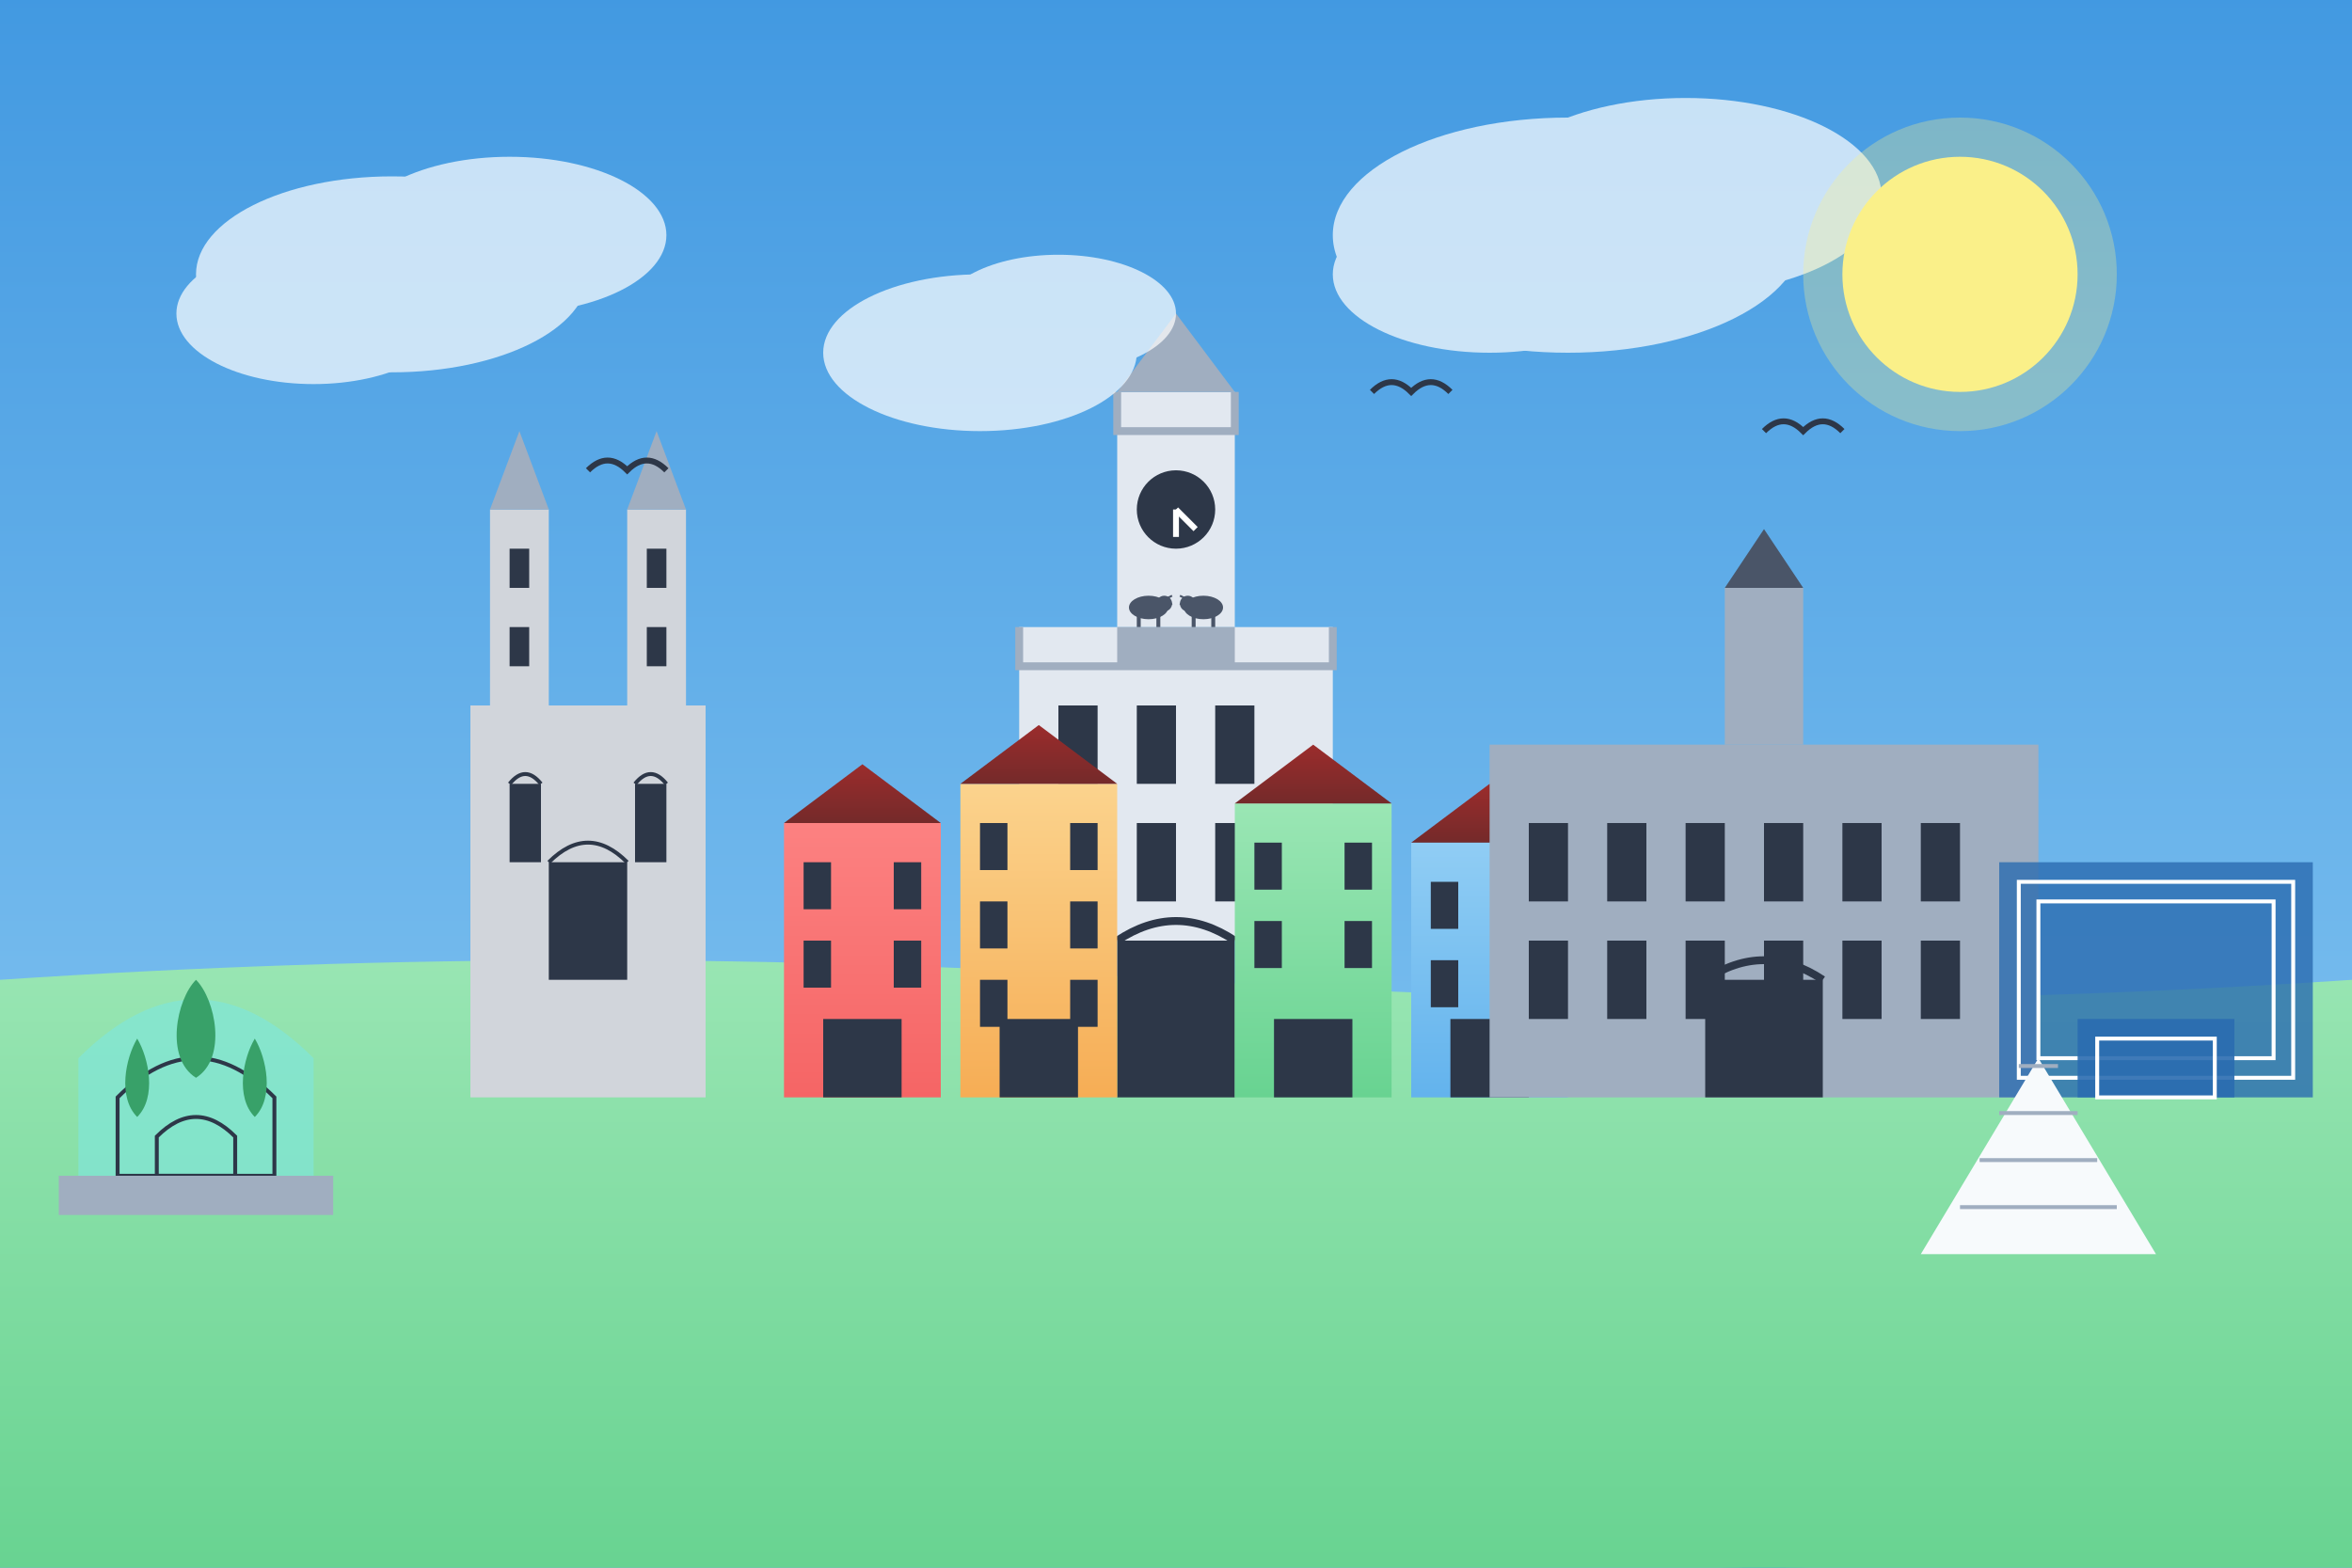 <svg xmlns="http://www.w3.org/2000/svg" width="600" height="400" viewBox="0 0 600 400">
  <rect x="0" y="0" width="600" height="400" fill="#333333" stroke="none"/>
  <defs>
    <linearGradient id="skyGradient" x1="0%" y1="0%" x2="0%" y2="100%">
      <stop offset="0%" stop-color="#4299e1" />
      <stop offset="100%" stop-color="#90cdf4" />
    </linearGradient>
    <linearGradient id="waterGradient" x1="0%" y1="0%" x2="0%" y2="100%">
      <stop offset="0%" stop-color="#3182ce" />
      <stop offset="100%" stop-color="#4299e1" />
    </linearGradient>
    <linearGradient id="groundGradient" x1="0%" y1="0%" x2="0%" y2="100%">
      <stop offset="0%" stop-color="#9ae6b4" />
      <stop offset="100%" stop-color="#68d391" />
    </linearGradient>
    <linearGradient id="buildingGradient1" x1="0%" y1="0%" x2="0%" y2="100%">
      <stop offset="0%" stop-color="#fc8181" />
      <stop offset="100%" stop-color="#f56565" />
    </linearGradient>
    <linearGradient id="buildingGradient2" x1="0%" y1="0%" x2="0%" y2="100%">
      <stop offset="0%" stop-color="#fbd38d" />
      <stop offset="100%" stop-color="#f6ad55" />
    </linearGradient>
    <linearGradient id="buildingGradient3" x1="0%" y1="0%" x2="0%" y2="100%">
      <stop offset="0%" stop-color="#9ae6b4" />
      <stop offset="100%" stop-color="#68d391" />
    </linearGradient>
    <linearGradient id="buildingGradient4" x1="0%" y1="0%" x2="0%" y2="100%">
      <stop offset="0%" stop-color="#90cdf4" />
      <stop offset="100%" stop-color="#63b3ed" />
    </linearGradient>
    <linearGradient id="buildingGradient5" x1="0%" y1="0%" x2="0%" y2="100%">
      <stop offset="0%" stop-color="#d6bcfa" />
      <stop offset="100%" stop-color="#b794f4" />
    </linearGradient>
    <linearGradient id="roofGradient" x1="0%" y1="0%" x2="0%" y2="100%">
      <stop offset="0%" stop-color="#9b2c2c" />
      <stop offset="100%" stop-color="#742a2a" />
    </linearGradient>
  </defs>

  <!-- Sky -->
  <rect width="600" height="400" fill="url(#skyGradient)" />

  <!-- Lake Malta -->
  <ellipse cx="450" cy="350" rx="150" ry="50" fill="url(#waterGradient)" />
  
  <!-- Ground -->
  <path d="M0,250 Q150,240 300,250 Q450,260 600,250 L600,400 L0,400 Z" fill="url(#groundGradient)" />

  <!-- Old Market Square (Stary Rynek) with Renaissance Town Hall -->
  <g transform="translate(300, 280)">
    <!-- Town Hall -->
    <rect x="-40" y="-120" width="80" height="80" fill="#e2e8f0" />
    
    <!-- Tower -->
    <rect x="-15" y="-180" width="30" height="60" fill="#e2e8f0" />
    <polygon points="-15,-180 0,-200 15,-180" fill="#a0aec0" />
    
    <!-- Clock -->
    <circle cx="0" cy="-150" r="10" fill="#2d3748" />
    <line x1="0" y1="-150" x2="0" y2="-143" stroke="white" stroke-width="1.5" />
    <line x1="0" y1="-150" x2="5" y2="-145" stroke="white" stroke-width="1.5" />
    
    <!-- Windows -->
    <rect x="-30" y="-100" width="10" height="20" fill="#2d3748" />
    <rect x="-10" y="-100" width="10" height="20" fill="#2d3748" />
    <rect x="10" y="-100" width="10" height="20" fill="#2d3748" />
    <rect x="-30" y="-70" width="10" height="20" fill="#2d3748" />
    <rect x="-10" y="-70" width="10" height="20" fill="#2d3748" />
    <rect x="10" y="-70" width="10" height="20" fill="#2d3748" />
    
    <!-- Entrance -->
    <rect x="-15" y="-40" width="30" height="40" fill="#2d3748" />
    <path d="M-15,-40 Q0,-50 15,-40" fill="none" stroke="#2d3748" stroke-width="2" />
    
    <!-- Decorative Elements -->
    <path d="M-40,-120 L-40,-110 L40,-110 L40,-120" fill="none" stroke="#a0aec0" stroke-width="2" />
    <path d="M-15,-180 L-15,-170 L15,-170 L15,-180" fill="none" stroke="#a0aec0" stroke-width="2" />
  </g>

  <!-- Colorful Merchant Houses Around the Square -->
  <g>
    <g transform="translate(220, 280)">
      <!-- Red House -->
      <rect x="-20" y="-70" width="40" height="70" fill="url(#buildingGradient1)" />
      <polygon points="-20,-70 0,-85 20,-70" fill="url(#roofGradient)" />
      <rect x="-15" y="-60" width="7" height="12" fill="#2d3748" />
      <rect x="8" y="-60" width="7" height="12" fill="#2d3748" />
      <rect x="-15" y="-40" width="7" height="12" fill="#2d3748" />
      <rect x="8" y="-40" width="7" height="12" fill="#2d3748" />
      <rect x="-10" y="-20" width="20" height="20" fill="#2d3748" />
    </g>
    
    <g transform="translate(265, 280)">
      <!-- Orange House -->
      <rect x="-20" y="-80" width="40" height="80" fill="url(#buildingGradient2)" />
      <polygon points="-20,-80 0,-95 20,-80" fill="url(#roofGradient)" />
      <rect x="-15" y="-70" width="7" height="12" fill="#2d3748" />
      <rect x="8" y="-70" width="7" height="12" fill="#2d3748" />
      <rect x="-15" y="-50" width="7" height="12" fill="#2d3748" />
      <rect x="8" y="-50" width="7" height="12" fill="#2d3748" />
      <rect x="-15" y="-30" width="7" height="12" fill="#2d3748" />
      <rect x="8" y="-30" width="7" height="12" fill="#2d3748" />
      <rect x="-10" y="-20" width="20" height="20" fill="#2d3748" />
    </g>
    
    <g transform="translate(335, 280)">
      <!-- Green House -->
      <rect x="-20" y="-75" width="40" height="75" fill="url(#buildingGradient3)" />
      <polygon points="-20,-75 0,-90 20,-75" fill="url(#roofGradient)" />
      <rect x="-15" y="-65" width="7" height="12" fill="#2d3748" />
      <rect x="8" y="-65" width="7" height="12" fill="#2d3748" />
      <rect x="-15" y="-45" width="7" height="12" fill="#2d3748" />
      <rect x="8" y="-45" width="7" height="12" fill="#2d3748" />
      <rect x="-10" y="-20" width="20" height="20" fill="#2d3748" />
    </g>
    
    <g transform="translate(380, 280)">
      <!-- Blue House -->
      <rect x="-20" y="-65" width="40" height="65" fill="url(#buildingGradient4)" />
      <polygon points="-20,-65 0,-80 20,-65" fill="url(#roofGradient)" />
      <rect x="-15" y="-55" width="7" height="12" fill="#2d3748" />
      <rect x="8" y="-55" width="7" height="12" fill="#2d3748" />
      <rect x="-15" y="-35" width="7" height="12" fill="#2d3748" />
      <rect x="8" y="-35" width="7" height="12" fill="#2d3748" />
      <rect x="-10" y="-20" width="20" height="20" fill="#2d3748" />
    </g>
  </g>

  <!-- Cathedral (Katedra Poznańska) on Ostrów Tumski -->
  <g transform="translate(150, 280)">
    <!-- Main Cathedral Body -->
    <rect x="-30" y="-100" width="60" height="100" fill="#d1d5db" />
    
    <!-- Towers -->
    <rect x="-25" y="-150" width="15" height="50" fill="#d1d5db" />
    <polygon points="-25,-150 -17.5,-170 -10,-150" fill="#a0aec0" />
    
    <rect x="10" y="-150" width="15" height="50" fill="#d1d5db" />
    <polygon points="10,-150 17.5,-170 25,-150" fill="#a0aec0" />
    
    <!-- Windows -->
    <rect x="-20" y="-80" width="8" height="20" fill="#2d3748" />
    <path d="M-20,-80 Q-16,-85 -12,-80" fill="none" stroke="#2d3748" stroke-width="1" />
    
    <rect x="12" y="-80" width="8" height="20" fill="#2d3748" />
    <path d="M12,-80 Q16,-85 20,-80" fill="none" stroke="#2d3748" stroke-width="1" />
    
    <rect x="-10" y="-60" width="20" height="30" fill="#2d3748" />
    <path d="M-10,-60 Q0,-70 10,-60" fill="none" stroke="#2d3748" stroke-width="1" />
    
    <!-- Tower Windows -->
    <rect x="-20" y="-140" width="5" height="10" fill="#2d3748" />
    <rect x="-20" y="-120" width="5" height="10" fill="#2d3748" />
    
    <rect x="15" y="-140" width="5" height="10" fill="#2d3748" />
    <rect x="15" y="-120" width="5" height="10" fill="#2d3748" />
  </g>

  <!-- Imperial Castle (Zamek Cesarski) -->
  <g transform="translate(450, 280)">
    <!-- Main Castle Body -->
    <rect x="-70" y="-90" width="140" height="90" fill="#a0aec0" />
    
    <!-- Castle Tower -->
    <rect x="-10" y="-130" width="20" height="40" fill="#a0aec0" />
    <polygon points="-10,-130 0,-145 10,-130" fill="#4a5568" />
    
    <!-- Windows -->
    <rect x="-60" y="-70" width="10" height="20" fill="#2d3748" />
    <rect x="-40" y="-70" width="10" height="20" fill="#2d3748" />
    <rect x="-20" y="-70" width="10" height="20" fill="#2d3748" />
    <rect x="0" y="-70" width="10" height="20" fill="#2d3748" />
    <rect x="20" y="-70" width="10" height="20" fill="#2d3748" />
    <rect x="40" y="-70" width="10" height="20" fill="#2d3748" />
    
    <rect x="-60" y="-40" width="10" height="20" fill="#2d3748" />
    <rect x="-40" y="-40" width="10" height="20" fill="#2d3748" />
    <rect x="-20" y="-40" width="10" height="20" fill="#2d3748" />
    <rect x="0" y="-40" width="10" height="20" fill="#2d3748" />
    <rect x="20" y="-40" width="10" height="20" fill="#2d3748" />
    <rect x="40" y="-40" width="10" height="20" fill="#2d3748" />
    
    <!-- Entrance -->
    <rect x="-15" y="-30" width="30" height="30" fill="#2d3748" />
    <path d="M-15,-30 Q0,-40 15,-30" fill="none" stroke="#2d3748" stroke-width="2" />
  </g>

  <!-- Goats on Town Hall - Symbol of Poznań -->
  <g transform="translate(300, 170)">
    <!-- Platform -->
    <rect x="-15" y="-10" width="30" height="10" fill="#a0aec0" />
    
    <!-- Left Goat -->
    <g transform="translate(-7, -15)">
      <ellipse cx="0" cy="0" rx="5" ry="3" fill="#4a5568" /> <!-- Body -->
      <rect x="-3" y="0" width="1" height="5" fill="#4a5568" /> <!-- Legs -->
      <rect x="2" y="0" width="1" height="5" fill="#4a5568" /> <!-- Legs -->
      <circle cx="4" cy="-1" r="2" fill="#4a5568" /> <!-- Head -->
      <path d="M4,0 L6,-1" fill="none" stroke="#4a5568" stroke-width="0.5" /> <!-- Horns -->
      <path d="M4,-2 L6,-3" fill="none" stroke="#4a5568" stroke-width="0.5" /> <!-- Horns -->
    </g>
    
    <!-- Right Goat -->
    <g transform="translate(7, -15) scale(-1, 1)">
      <ellipse cx="0" cy="0" rx="5" ry="3" fill="#4a5568" /> <!-- Body -->
      <rect x="-3" y="0" width="1" height="5" fill="#4a5568" /> <!-- Legs -->
      <rect x="2" y="0" width="1" height="5" fill="#4a5568" /> <!-- Legs -->
      <circle cx="4" cy="-1" r="2" fill="#4a5568" /> <!-- Head -->
      <path d="M4,0 L6,-1" fill="none" stroke="#4a5568" stroke-width="0.5" /> <!-- Horns -->
      <path d="M4,-2 L6,-3" fill="none" stroke="#4a5568" stroke-width="0.5" /> <!-- Horns -->
    </g>
  </g>

  <!-- Modern Architecture - Poznań International Fair Building -->
  <g transform="translate(550, 280)">
    <rect x="-40" y="-60" width="80" height="60" fill="#2b6cb0" opacity="0.8" />
    <rect x="-35" y="-55" width="70" height="50" fill="none" stroke="white" stroke-width="1" />
    <rect x="-30" y="-50" width="60" height="40" fill="none" stroke="white" stroke-width="1" />
    <rect x="-20" y="-20" width="40" height="20" fill="#2b6cb0" opacity="0.9" />
    <rect x="-15" y="-15" width="30" height="15" fill="none" stroke="white" stroke-width="1" />
  </g>

  <!-- Malta Ski Slope near Lake Malta -->
  <g transform="translate(520, 320)">
    <polygon points="-30,0 30,0 0,-50" fill="#f7fafc" />
    <line x1="-20" y1="-12" x2="20" y2="-12" stroke="#a0aec0" stroke-width="1" />
    <line x1="-15" y1="-24" x2="15" y2="-24" stroke="#a0aec0" stroke-width="1" />
    <line x1="-10" y1="-36" x2="10" y2="-36" stroke="#a0aec0" stroke-width="1" />
    <line x1="-5" y1="-48" x2="5" y2="-48" stroke="#a0aec0" stroke-width="1" />
  </g>

  <!-- Poznań Palm House (Palmiarnia) -->
  <g transform="translate(50, 300)">
    <path d="M-30,-30 Q0,-60 30,-30 L30,0 L-30,0 Z" fill="#81e6d9" opacity="0.7" />
    <path d="M-20,-20 Q0,-40 20,-20 L20,0 L-20,0 Z" fill="none" stroke="#2d3748" stroke-width="1" />
    <path d="M-10,-10 Q0,-20 10,-10 L10,0 L-10,0 Z" fill="none" stroke="#2d3748" stroke-width="1" />
    <rect x="-35" y="0" width="70" height="10" fill="#a0aec0" />
    
    <!-- Tropical Plants -->
    <g transform="translate(-15, -15)">
      <path d="M0,0 C-5,-5 -3,-15 0,-20 C3,-15 5,-5 0,0" fill="#38a169" />
    </g>
    <g transform="translate(0, -25)">
      <path d="M0,0 C-8,-5 -5,-20 0,-25 C5,-20 8,-5 0,0" fill="#38a169" />
    </g>
    <g transform="translate(15, -15)">
      <path d="M0,0 C-5,-5 -3,-15 0,-20 C3,-15 5,-5 0,0" fill="#38a169" />
    </g>
  </g>

  <!-- Clouds -->
  <g fill="white" opacity="0.7">
    <ellipse cx="100" cy="70" rx="50" ry="25" />
    <ellipse cx="130" cy="60" rx="40" ry="20" />
    <ellipse cx="80" cy="80" rx="35" ry="18" />
    
    <ellipse cx="400" cy="60" rx="60" ry="30" />
    <ellipse cx="430" cy="50" rx="50" ry="25" />
    <ellipse cx="380" cy="70" rx="40" ry="20" />
    
    <ellipse cx="250" cy="90" rx="40" ry="20" />
    <ellipse cx="270" cy="80" rx="30" ry="15" />
  </g>

  <!-- Sun -->
  <circle cx="500" cy="70" r="30" fill="#faf089" />
  <circle cx="500" cy="70" r="40" fill="#faf089" opacity="0.3" />
  
  <!-- Birds in Sky -->
  <path d="M150,120 Q155,115 160,120 Q165,115 170,120" fill="none" stroke="#2d3748" stroke-width="1.5" />
  <path d="M350,100 Q355,95 360,100 Q365,95 370,100" fill="none" stroke="#2d3748" stroke-width="1.5" />
  <path d="M450,110 Q455,105 460,110 Q465,105 470,110" fill="none" stroke="#2d3748" stroke-width="1.5" />
</svg>